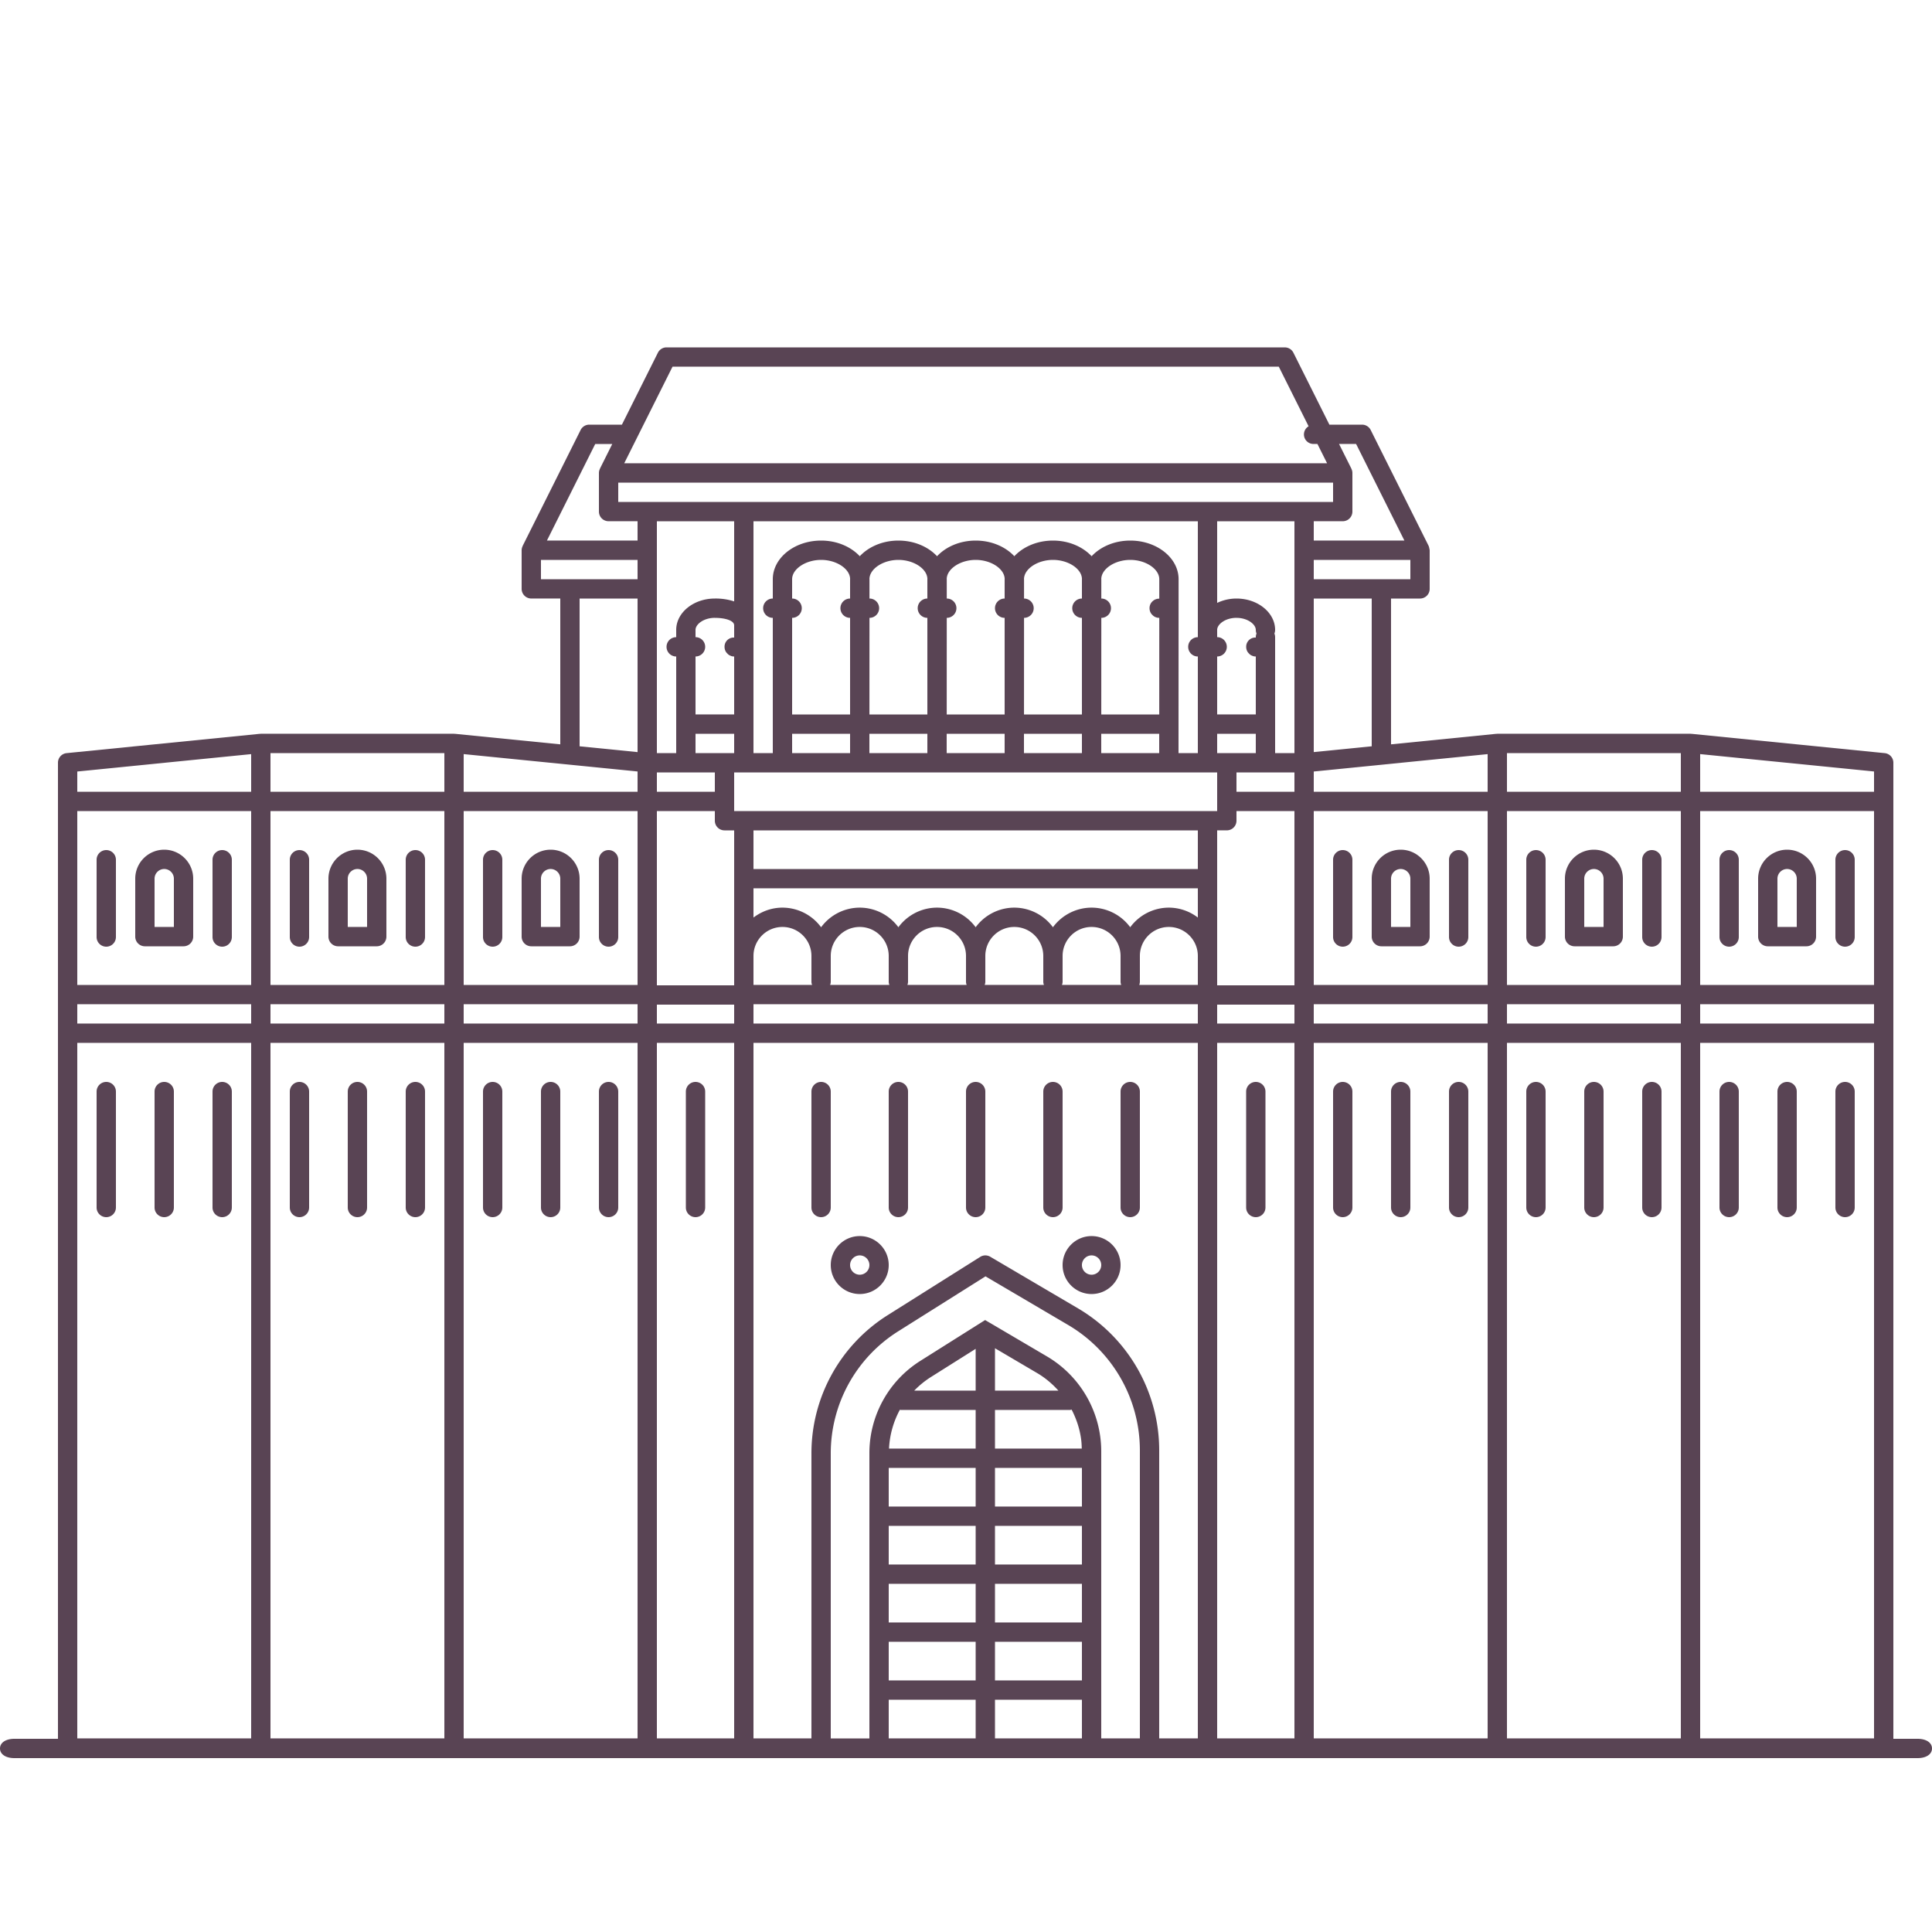 <svg xmlns="http://www.w3.org/2000/svg" viewBox="0 0 100 100"><path fill="#594454" d="M34.5 17.98a.5.5 0 0 0-.447.276L32.19 21.98H30.5a.5.5 0 0 0-.447.276l-3 6c-.002.004 0 .01-.002.014a.485.485 0 0 0-.051.209v2a.5.5 0 0 0 .5.5H29v7.548l-5.45-.545c-.006 0-.013.003-.02.002-.01 0-.02-.005-.03-.005h-10c-.01 0-.02.005-.03.005l-.02-.002-10 1a.497.497 0 0 0-.45.497V90H.746c-.448 0-.746.2-.746.5s.298.5.746.5h98.508c.448 0 .746-.2.746-.5s-.298-.5-.746-.5H98V39.479a.497.497 0 0 0-.45-.497l-10-1c-.006 0-.013.003-.02.002-.01 0-.02-.005-.03-.005h-10c-.01 0-.02.005-.03.005l-.02-.002-5.45.545V30.98h1.5a.5.5 0 0 0 .5-.5v-2c0-.007-.004-.012-.004-.018 0-.028-.01-.054-.016-.082-.007-.037-.013-.074-.029-.108-.002-.005-.001-.01-.004-.015l-3-6a.502.502 0 0 0-.447-.277h-1.691l-1.862-3.723a.5.5 0 0 0-.447-.276h-32zm.309.999H66.19l1.543 3.085a.492.492 0 0 0 .266.915h.191l.5 1H32.31l2.5-5zm34.5 4h.882l2.5 5H68v-1h1.5a.5.5 0 0 0 .5-.5v-2a.485.485 0 0 0-.05-.21c-.003-.004 0-.009-.003-.013l-.638-1.277zm-38.5.001h.882l-.638 1.276c-.002.004 0 .01-.002.014a.485.485 0 0 0-.051.209v2a.5.5 0 0 0 .5.5H33v1h-4.691l2.5-4.999zM32 24.98h37v1H32v-1zm2 2h4v4.148a3.087 3.087 0 0 0-1-.148c-1.103 0-2 .729-2 1.625v.375a.5.5 0 0 0 0 1v5h-1v-12zm5 0h23v6a.5.5 0 0 0 0 1v5h-1l.004-9c0-1.103-1.122-2-2.502-2-.82 0-1.544.321-2 .81-.457-.489-1.18-.81-2-.81-.82 0-1.544.321-2 .81-.457-.489-1.18-.81-2-.81-.82 0-1.544.321-2 .81-.457-.489-1.18-.81-2-.81-.82 0-1.544.321-2 .81-.457-.489-1.18-.81-2-.81-1.379 0-2.502.897-2.502 2v1a.5.5 0 0 0 0 1v7h-1v-12zm24 0h4v12h-1v-6a.49.49 0 0 0-.037-.188.5.5 0 0 0 .037-.187c0-.895-.897-1.625-2-1.625a2.33 2.33 0 0 0-1 .226V26.98zm-35 2h5v1h-5v-1zm14.502 0c.793 0 1.488.46 1.5.986l-.002.014v1a.5.5 0 0 0 0 1v5h-3v-5a.5.5 0 0 0 0-1v-1c0-.532.702-1 1.502-1zm4 0c.793 0 1.488.46 1.5.986l-.002.014v1a.5.5 0 0 0 0 1v5h-2.998l.002-5a.5.5 0 0 0 0-1v-1l-.002-.014c.012-.526.707-.986 1.5-.986zm4 0c.793 0 1.488.46 1.5.986l-.002.014v1a.5.5 0 0 0 0 1v5h-2.998l.002-5a.5.5 0 0 0 0-1v-1l-.002-.014c.012-.526.707-.986 1.5-.986zm4 0c.793 0 1.488.46 1.5.986l-.002.014v1a.5.5 0 0 0 0 1v5h-2.998l.002-5a.5.5 0 0 0 0-1v-1l-.002-.014c.012-.526.707-.986 1.5-.986zm4 0c.8 0 1.502.469 1.502 1v1.007a.488.488 0 0 0-.356.143.472.472 0 0 0-.148.35c0 .13.048.26.148.35.091.1.222.15.352.15h.004l-.002 5h-3l.002-5a.5.5 0 0 0 0-1v-1l-.002-.014c.012-.526.707-.986 1.5-.986zm9.498 0h5v1h-5v-1zm-38 2h3v7.949l-3-.301v-7.648zm38 0h3v7.648l-3 .3V30.98zm-31 1c.481 0 1 .121 1 .39V33a.472.472 0 0 0-.498.479c0 .13.048.26.148.35.04.048.1.09.16.11.06.03.12.04.19.04v3h-2v-3a.5.5 0 0 0 0-1v-.375c0-.295.428-.625 1-.625zm27 0c.572 0 1 .33 1 .625 0 .066.013.129.037.187a.49.49 0 0 0-.037.188V33a.465.465 0 0 0-.35.129.472.472 0 0 0-.148.35c0 .13.048.26.148.35.04.048.1.09.16.11.06.03.12.04.19.04v3h-2v-3a.5.5 0 0 0 0-1v-.375c0-.295.428-.625 1-.625zm-28 6h2v1h-2v-1zm5 0h3v1h-3v-1zm4 0h3v1h-3v-1zm4 0h3v1h-3v-1zm4 0h3v1h-3v-1zm4 0h3v1h-3v-1zm6 0h2v1h-2v-1zm-49 1h9v2h-9v-2zm64 0h9v2h-9v-2zm-65 .052v1.948H4v-1.047l9-.9zm11 0 9 .9v1.048h-9V39.03zm53 0v1.948h-9v-1.047l9-.9zm11 0 9 .9v1.048h-9V39.03zm-54 .948h3v1h-3v-1zm4 0h25v2H38v-2zm26 0h3v1h-3v-1zm-60 2h9v9H4v-9zm10 0h9v9h-9v-9zm10 0h9v9h-9v-9zm10 0h3v.5a.5.5 0 0 0 .5.5h.5V51h-4v-9.021zm30 0h3V51h-4v-8.021h.5a.5.5 0 0 0 .5-.5v-.5zm4 0h9v9h-9v-9zm10 0h9v9h-9v-9zm10 0h9v9h-9v-9zm-49 1h23v2H39v-2zm-30.5 1c-.827 0-1.5.673-1.5 1.5v3a.5.5 0 0 0 .5.5h2a.5.5 0 0 0 .5-.5v-3c0-.827-.673-1.5-1.5-1.5zm10 0c-.827 0-1.5.673-1.5 1.5v3a.5.5 0 0 0 .5.5h2a.5.5 0 0 0 .5-.5v-3c0-.827-.673-1.5-1.5-1.5zm10 0c-.827 0-1.5.673-1.5 1.5v3a.5.5 0 0 0 .5.5h2a.5.5 0 0 0 .5-.5v-3c0-.827-.673-1.5-1.5-1.5zm44 0c-.827 0-1.5.673-1.5 1.5v3a.5.5 0 0 0 .5.5h2a.5.5 0 0 0 .5-.5v-3c0-.827-.673-1.5-1.5-1.5zm10 0c-.827 0-1.5.673-1.5 1.5v3a.5.5 0 0 0 .5.5h2a.5.5 0 0 0 .5-.5v-3c0-.827-.673-1.5-1.5-1.5zm10 0c-.827 0-1.5.673-1.5 1.5v3a.5.5 0 0 0 .5.5h2a.5.5 0 0 0 .5-.5v-3c0-.827-.673-1.5-1.5-1.5zM5.5 44a.5.5 0 0 0-.5.5v4a.5.5 0 0 0 1 0v-4a.5.5 0 0 0-.5-.5zm6 0a.5.5 0 0 0-.5.5v4a.5.5 0 0 0 1 0v-4a.5.5 0 0 0-.5-.5zm4 0a.5.5 0 0 0-.5.5v4a.5.5 0 0 0 1 0v-4a.5.5 0 0 0-.5-.5zm6 0a.5.5 0 0 0-.5.5v4a.5.5 0 0 0 1 0v-4a.5.5 0 0 0-.5-.5zm4 0a.5.5 0 0 0-.5.5v4a.5.5 0 0 0 1 0v-4a.5.5 0 0 0-.5-.5zm6 0a.5.5 0 0 0-.5.5v4a.5.5 0 0 0 1 0v-4a.5.5 0 0 0-.5-.5zm38 0a.5.5 0 0 0-.5.5v4a.5.5 0 0 0 1 0v-4a.5.5 0 0 0-.5-.5zm6 0a.5.5 0 0 0-.5.5v4a.5.5 0 0 0 1 0v-4a.5.5 0 0 0-.5-.5zm4 0a.5.5 0 0 0-.5.5v4a.5.5 0 0 0 1 0v-4a.5.5 0 0 0-.5-.5zm6 0a.5.5 0 0 0-.5.5v4a.5.5 0 0 0 1 0v-4a.5.5 0 0 0-.5-.5zm4 0a.5.5 0 0 0-.5.5v4a.5.5 0 0 0 1 0v-4a.5.5 0 0 0-.5-.5zm6 0a.5.5 0 0 0-.5.5v4a.5.5 0 0 0 1 0v-4a.5.5 0 0 0-.5-.5zm-87 .979c.275 0 .5.225.5.5v2.5H8v-2.5c0-.275.225-.5.5-.5zm10 0c.275 0 .5.225.5.5v2.5h-1v-2.5c0-.275.225-.5.5-.5zm10 0c.275 0 .5.225.5.5v2.5h-1v-2.5c0-.275.225-.5.5-.5zm44 0c.275 0 .5.225.5.5v2.5h-1v-2.5c0-.275.225-.5.5-.5zm10 0c.275 0 .5.225.5.5v2.5h-1v-2.5c0-.275.225-.5.5-.5zm10 0c.275 0 .5.225.5.5v2.5h-1v-2.5c0-.275.225-.5.5-.5zm-53.5 1h23v1.513a2.475 2.475 0 0 0-1.5-.513 2.49 2.49 0 0 0-2 1.015 2.49 2.49 0 0 0-2-1.015 2.49 2.49 0 0 0-2 1.015 2.49 2.49 0 0 0-2-1.015 2.49 2.49 0 0 0-2 1.015 2.49 2.49 0 0 0-2-1.015 2.49 2.49 0 0 0-2 1.015 2.49 2.49 0 0 0-2-1.015 2.49 2.49 0 0 0-2 1.015 2.49 2.49 0 0 0-2-1.015c-.565 0-1.08.196-1.5.513V45.98zm1.5 2c.827 0 1.5.673 1.5 1.5v1.334c0 .059.014.113.033.166H39v-1.5c0-.827.673-1.5 1.5-1.5zm4 0c.827 0 1.5.673 1.5 1.5v1.334c0 .059.014.113.033.166h-3.066a.485.485 0 0 0 .033-.166v-1.334c0-.827.673-1.5 1.5-1.5zm4 0c.827 0 1.5.673 1.5 1.5v1.334c0 .059.014.113.033.166h-3.066a.485.485 0 0 0 .033-.166v-1.334c0-.827.673-1.5 1.5-1.5zm4 0c.827 0 1.5.673 1.5 1.5v1.334c0 .059.014.113.033.166h-3.066a.485.485 0 0 0 .033-.166v-1.334c0-.827.673-1.5 1.5-1.5zm4 0c.827 0 1.5.673 1.5 1.5v1.334c0 .059.014.113.033.166h-3.066a.485.485 0 0 0 .033-.166v-1.334c0-.827.673-1.5 1.5-1.5zm4 0c.827 0 1.5.673 1.5 1.5v1.5h-3.033a.485.485 0 0 0 .033-.166v-1.334c0-.827.673-1.5 1.5-1.5zm-56.5 4h9v1H4v-1zm10 0h9v1h-9v-1zm10 0h9v1h-9v-1zm15 0h23v1H39v-1zm29 0h9v1h-9v-1zm10 0h9v1h-9v-1zm10 0h9v1h-9v-1zM34 52h4v.979h-4V52zm29 0h4v.979h-4V52zM4 53.979h9v36H4v-36zm10 0h9v36h-9v-36zm10 0h9v36h-9v-36zm10 0h4v36h-4v-36zm5 0h23v36h-2V75.055a8.533 8.533 0 0 0-4.188-7.326l-4.556-2.68a.5.5 0 0 0-.522.008l-4.763 3A8.448 8.448 0 0 0 42 75.248v14.73h-3v-36zm24 0h4v36h-4v-36zm5 0h9v36h-9v-36zm10 0h9v36h-9v-36zm10 0h9v36h-9v-36zM5.5 56a.5.5 0 0 0-.5.5v6a.5.5 0 0 0 1 0v-6a.5.5 0 0 0-.5-.5zm3 0a.5.5 0 0 0-.5.5v6a.5.5 0 0 0 1 0v-6a.5.5 0 0 0-.5-.5zm3 0a.5.5 0 0 0-.5.5v6a.5.5 0 0 0 1 0v-6a.5.5 0 0 0-.5-.5zm4 0a.5.5 0 0 0-.5.5v6a.5.5 0 0 0 1 0v-6a.5.5 0 0 0-.5-.5zm3 0a.5.5 0 0 0-.5.5v6a.5.5 0 0 0 1 0v-6a.5.5 0 0 0-.5-.5zm3 0a.5.5 0 0 0-.5.5v6a.5.5 0 0 0 1 0v-6a.5.5 0 0 0-.5-.5zm4 0a.5.5 0 0 0-.5.5v6a.5.5 0 0 0 1 0v-6a.5.5 0 0 0-.5-.5zm3 0a.5.5 0 0 0-.5.5v6a.5.5 0 0 0 1 0v-6a.5.5 0 0 0-.5-.5zm3 0a.5.5 0 0 0-.5.5v6a.5.5 0 0 0 1 0v-6a.5.5 0 0 0-.5-.5zm4.5 0a.5.5 0 0 0-.5.5v6a.5.5 0 0 0 1 0v-6a.5.5 0 0 0-.5-.5zm6.5 0a.5.5 0 0 0-.5.5v6a.5.5 0 0 0 1 0v-6a.5.5 0 0 0-.5-.5zm4 0a.5.5 0 0 0-.5.5v6a.5.5 0 0 0 1 0v-6a.5.5 0 0 0-.5-.5zm4 0a.5.5 0 0 0-.5.5v6a.5.5 0 0 0 1 0v-6a.5.5 0 0 0-.5-.5zm4 0a.5.5 0 0 0-.5.5v6a.5.5 0 0 0 1 0v-6a.5.5 0 0 0-.5-.5zm4 0a.5.5 0 0 0-.5.5v6a.5.5 0 0 0 1 0v-6a.5.5 0 0 0-.5-.5zm6.5 0a.5.5 0 0 0-.5.5v6a.5.5 0 0 0 1 0v-6a.5.5 0 0 0-.5-.5zm4.5 0a.5.5 0 0 0-.5.5v6a.5.5 0 0 0 1 0v-6a.5.5 0 0 0-.5-.5zm3 0a.5.5 0 0 0-.5.5v6a.5.5 0 0 0 1 0v-6a.5.5 0 0 0-.5-.5zm3 0a.5.5 0 0 0-.5.5v6a.5.5 0 0 0 1 0v-6a.5.5 0 0 0-.5-.5zm4 0a.5.5 0 0 0-.5.5v6a.5.5 0 0 0 1 0v-6a.5.5 0 0 0-.5-.5zm3 0a.5.5 0 0 0-.5.5v6a.5.5 0 0 0 1 0v-6a.5.5 0 0 0-.5-.5zm3 0a.5.5 0 0 0-.5.5v6a.5.5 0 0 0 1 0v-6a.5.5 0 0 0-.5-.5zm4 0a.5.5 0 0 0-.5.5v6a.5.5 0 0 0 1 0v-6a.5.5 0 0 0-.5-.5zm3 0a.5.5 0 0 0-.5.5v6a.5.5 0 0 0 1 0v-6a.5.5 0 0 0-.5-.5zm3 0a.5.5 0 0 0-.5.5v6a.5.5 0 0 0 1 0v-6a.5.5 0 0 0-.5-.5zm-51 7.979c-.827 0-1.5.673-1.5 1.5s.673 1.5 1.5 1.5 1.5-.673 1.5-1.5-.673-1.5-1.5-1.5zm12 0c-.827 0-1.5.673-1.5 1.5s.673 1.5 1.5 1.5 1.5-.673 1.5-1.5-.673-1.5-1.5-1.5zm-12 1c.275 0 .5.225.5.5s-.225.5-.5.5a.501.501 0 0 1-.5-.5c0-.275.225-.5.5-.5zm12 0c.275 0 .5.225.5.5s-.225.5-.5.5a.501.501 0 0 1-.5-.5c0-.275.225-.5.5-.5zm-5.49 1.085 4.293 2.526A7.531 7.531 0 0 1 59 75.055v14.924h-2V75.107a5.705 5.705 0 0 0-2.799-4.893l-2.947-1.734h-.002l-.262-.154-.258.162-3.082 1.942A5.645 5.645 0 0 0 45 75.232V89.98h-2V75.248a7.46 7.46 0 0 1 3.504-6.348l4.506-2.836zm.49 3.721 2.193 1.291c.414.244.776.554 1.09.903H51.5v-2.194zm-1 .031v2.163h-3.18a4.7 4.7 0 0 1 .864-.704l2.316-1.459zm4.967 3.145c.247.477.42.995.492 1.535.021.16.029.32.033.483H51.5v-2h3.875c.032 0 .061-.012.092-.018zm-8.889.008h.002c.016.001.03.01.045.01H50.5v2h-4.484a4.667 4.667 0 0 1 .562-2.01zM46 75.979h4.5v2H46v-2zm5.5 0H56v2h-4.5v-2zm-5.5 3h4.5v2H46v-2zm5.5 0H56v2h-4.5v-2zm-5.5 3h4.5v2H46v-2zm5.5 0H56v2h-4.5v-2zm-5.5 3h4.5v2H46v-2zm5.5 0H56v2h-4.5v-2zm-5.5 3h4.5v2H46v-2zm5.5 0H56v2h-4.5v-2z"/></svg>